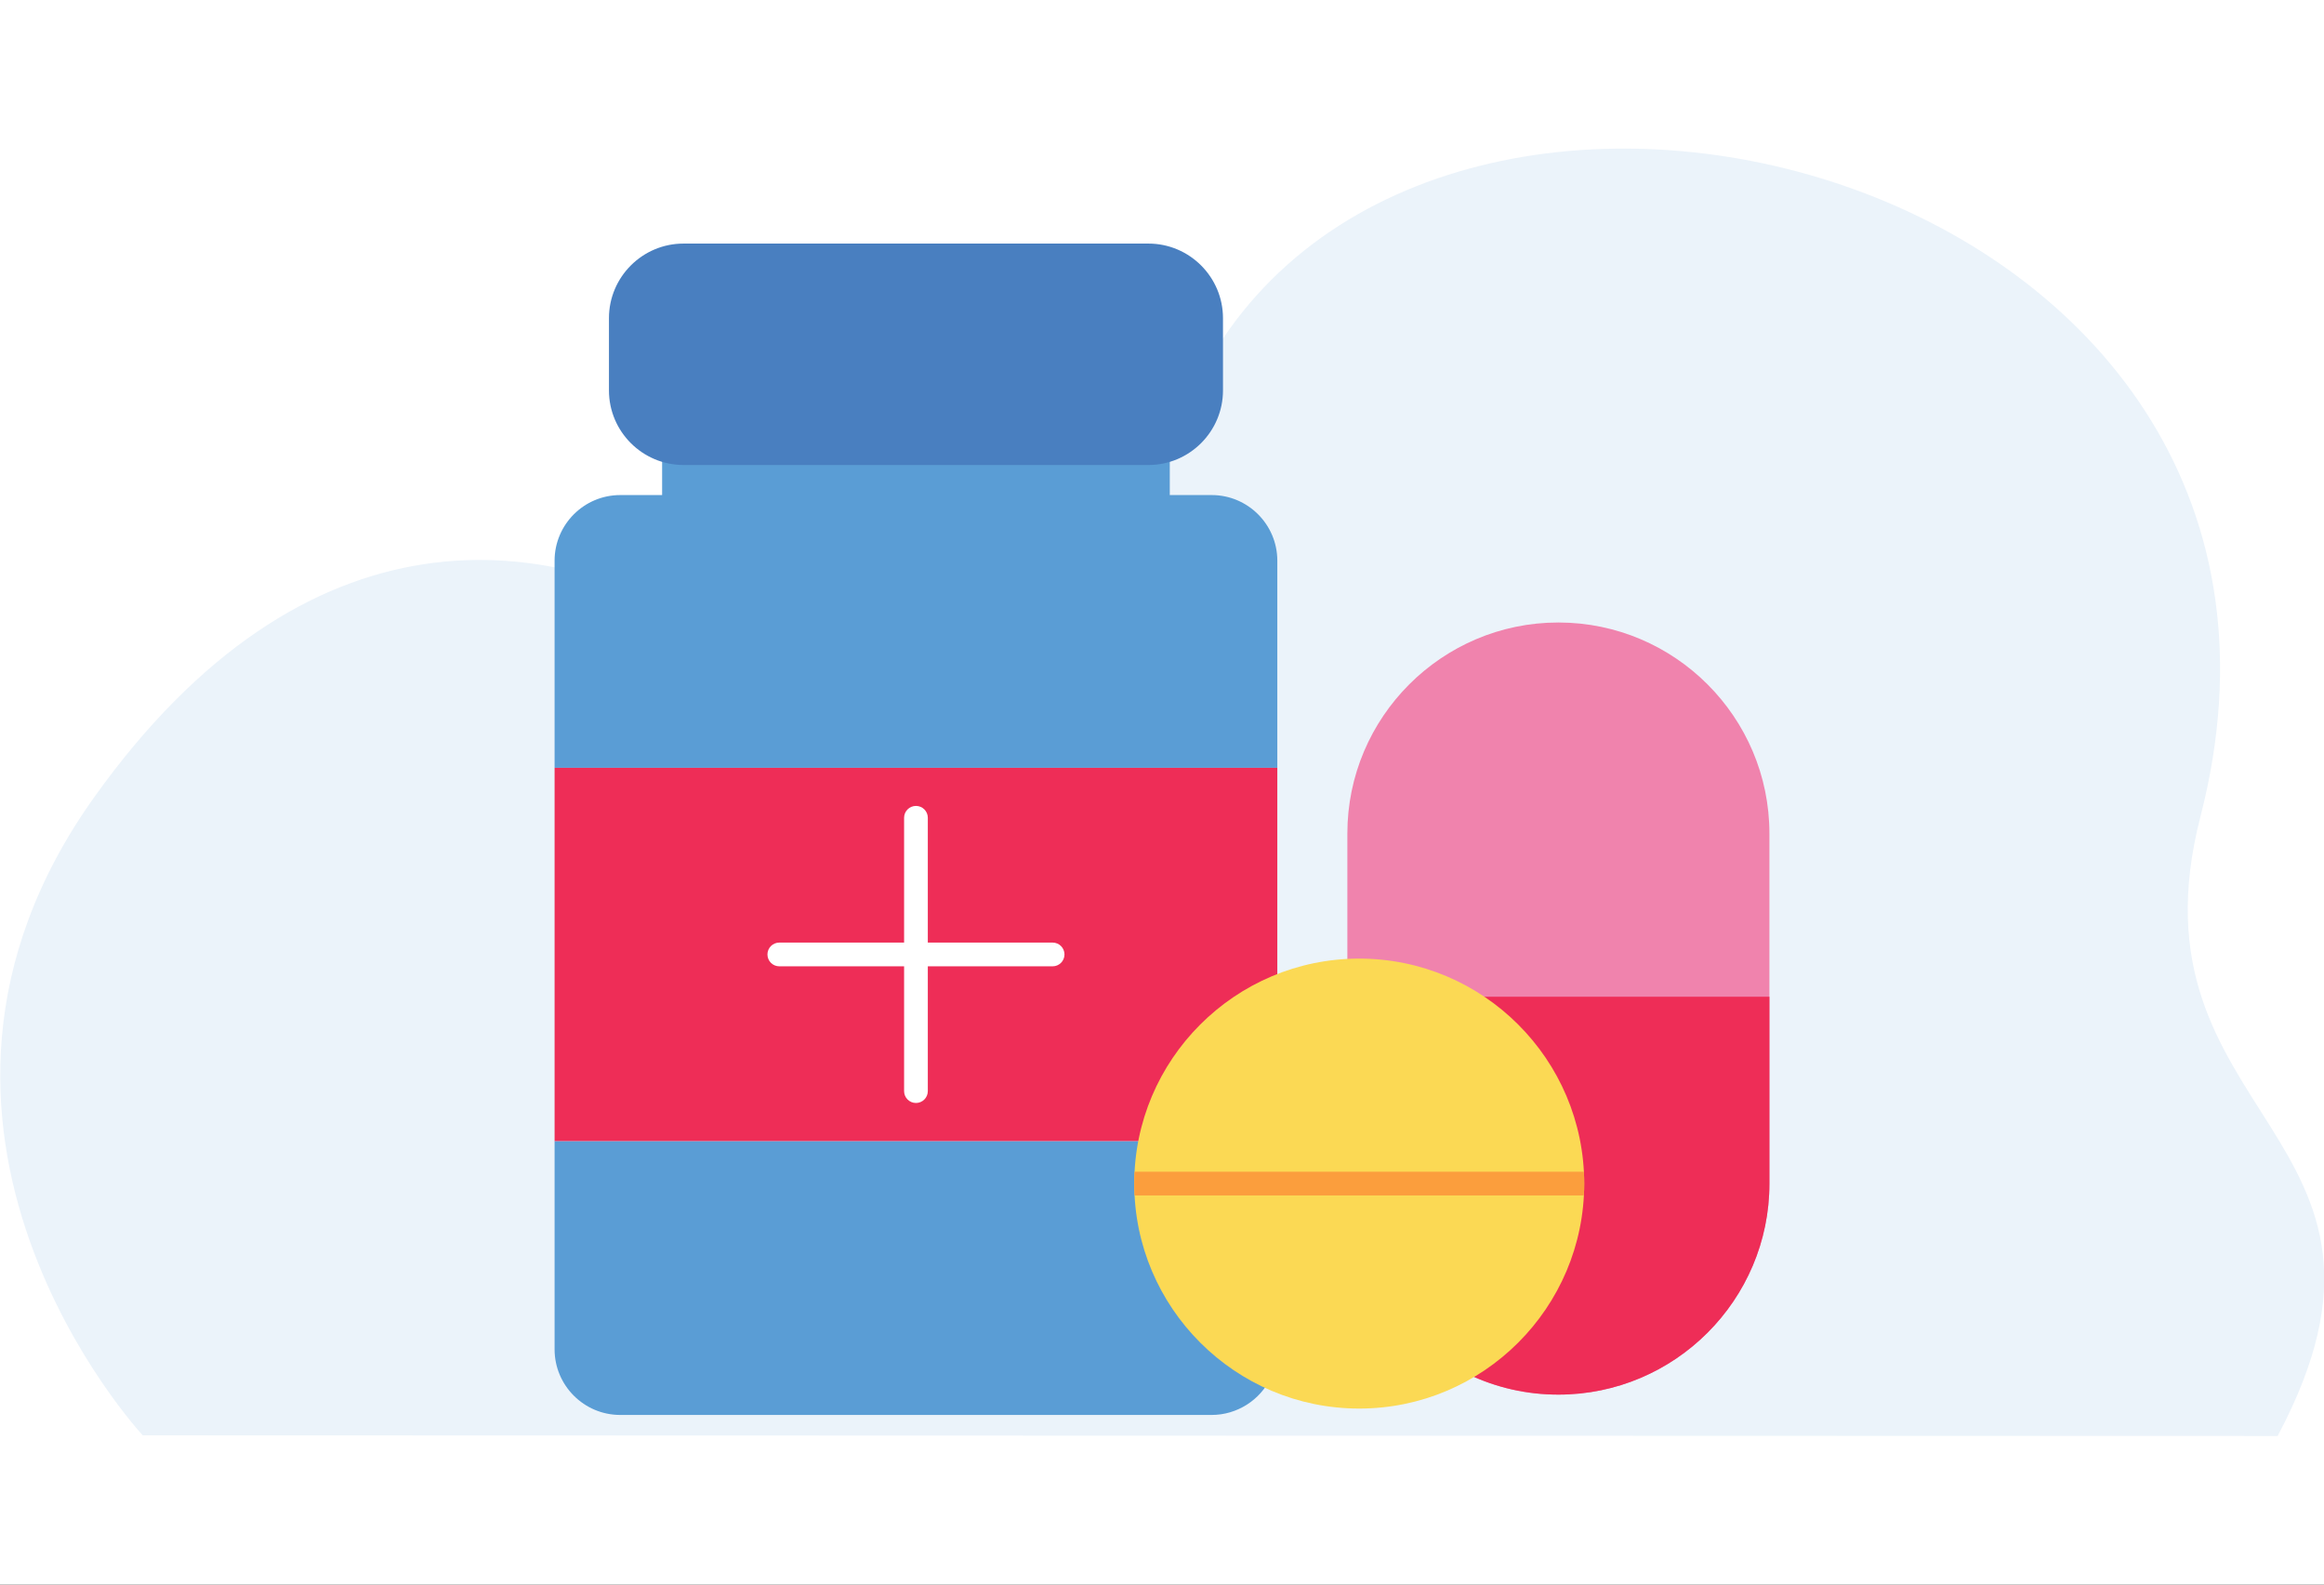 <svg width="440" height="300" viewBox="0 0 440 300" fill="none" xmlns="http://www.w3.org/2000/svg">
<rect x="0" y="0" width="440" height="300" fill="#333333" stroke="none"/>
<g clip-path="url(#clip0_521_3503)">
<rect width="440" height="300" fill="white"/>
<path d="M27.026 271.746C27.026 271.746 -27.034 213.704 17.883 150.865C57.737 95.11 104.201 98.921 138.292 121.547C152.812 131.184 194.673 122.735 230.303 66.002C278.892 -11.366 447.319 35.558 416.609 154.591C401.748 212.194 461.838 214.288 431.22 271.869L27.026 271.746Z" fill="#EBF3FA"/>
<g clip-path="url(#clip1_521_3503)">
<path fill-rule="evenodd" clip-rule="evenodd" d="M295.047 264.035C289.095 264.035 283.354 262.742 277.99 260.19C277.092 259.763 263.373 252.27 258.18 248.708C257.919 248.816 257.636 248.874 257.34 248.874C256.1 248.874 255.094 247.868 255.094 246.628V157.808C255.094 135.788 273.004 117.868 295.02 117.855H295.052H295.056H295.088C317.099 117.877 335.001 135.792 335.001 157.808V224.082C335.001 246.111 317.077 264.035 295.047 264.035Z" fill="#F083AD"/>
<path fill-rule="evenodd" clip-rule="evenodd" d="M295.047 264.035C289.095 264.035 283.354 262.741 277.99 260.19C277.092 259.763 263.373 252.27 258.18 248.708C257.919 248.816 257.636 248.874 257.34 248.874C256.1 248.874 255.094 247.868 255.094 246.628V188.706H335.001V224.082C335.001 246.111 317.077 264.035 295.047 264.035Z" fill="#EE2D57"/>
<path fill-rule="evenodd" clip-rule="evenodd" d="M229.407 267.885H117.425C110.575 267.885 105 262.31 105 255.46V216.032H241.832V255.433C241.832 256.241 241.405 256.947 240.767 257.347C240.902 258.838 240.866 260.284 240.628 260.788C238.584 265.1 234.182 267.885 229.407 267.885ZM105 145.37V106.153C105 99.302 110.575 93.728 117.425 93.728H125.359V85.655C125.359 84.999 125.646 84.375 126.145 83.948C126.643 83.521 127.299 83.333 127.951 83.431C128.436 83.508 128.925 83.548 129.411 83.548H217.421C217.907 83.548 218.401 83.508 218.886 83.431C219.533 83.333 220.193 83.521 220.692 83.948C221.186 84.375 221.473 84.999 221.473 85.655V93.728H229.407C236.257 93.728 241.832 99.302 241.832 106.153V145.37H105Z" fill="#5A9DD5"/>
<path fill-rule="evenodd" clip-rule="evenodd" d="M105 216.032V145.37H241.832V216.032H105Z" fill="#EE2D57"/>
<path fill-rule="evenodd" clip-rule="evenodd" d="M217.423 88.036H129.416C121.627 88.036 115.293 81.702 115.293 73.917V60.238C115.293 52.449 121.627 46.115 129.416 46.115H217.423C225.208 46.115 231.546 52.449 231.546 60.238V73.917C231.546 81.702 225.208 88.036 217.423 88.036Z" fill="#497FC0"/>
<path fill-rule="evenodd" clip-rule="evenodd" d="M173.417 208.822C172.178 208.822 171.171 207.816 171.171 206.576V182.947H147.547C146.303 182.947 145.301 181.941 145.301 180.701C145.301 179.461 146.303 178.455 147.547 178.455H171.171V154.826C171.171 153.586 172.178 152.58 173.417 152.58C174.657 152.58 175.663 153.586 175.663 154.826V178.455H199.292C200.532 178.455 201.538 179.461 201.538 180.701C201.538 181.941 200.532 182.947 199.292 182.947H175.663V206.576C175.663 207.816 174.657 208.822 173.417 208.822Z" fill="white"/>
<path fill-rule="evenodd" clip-rule="evenodd" d="M257.341 266.677C233.851 266.677 214.746 247.571 214.746 224.082C214.746 200.592 233.851 181.487 257.341 181.487C280.826 181.487 299.936 200.597 299.936 224.082C299.936 247.571 280.826 266.677 257.341 266.677Z" fill="#FBD954"/>
<path fill-rule="evenodd" clip-rule="evenodd" d="M214.804 226.328C214.764 225.582 214.746 224.836 214.746 224.082C214.746 223.327 214.764 222.581 214.804 221.835H299.878C299.913 222.581 299.936 223.327 299.936 224.082C299.936 224.836 299.913 225.586 299.878 226.328H214.804Z" fill="#FB9E3D"/>
</g>
</g>
<defs>
<clipPath id="clip0_521_3503">
<rect width="440" height="300" fill="white"/>
</clipPath>
<clipPath id="clip1_521_3503">
<rect width="230" height="230" fill="white" transform="translate(105 42)"/>
</clipPath>
</defs>
</svg>
